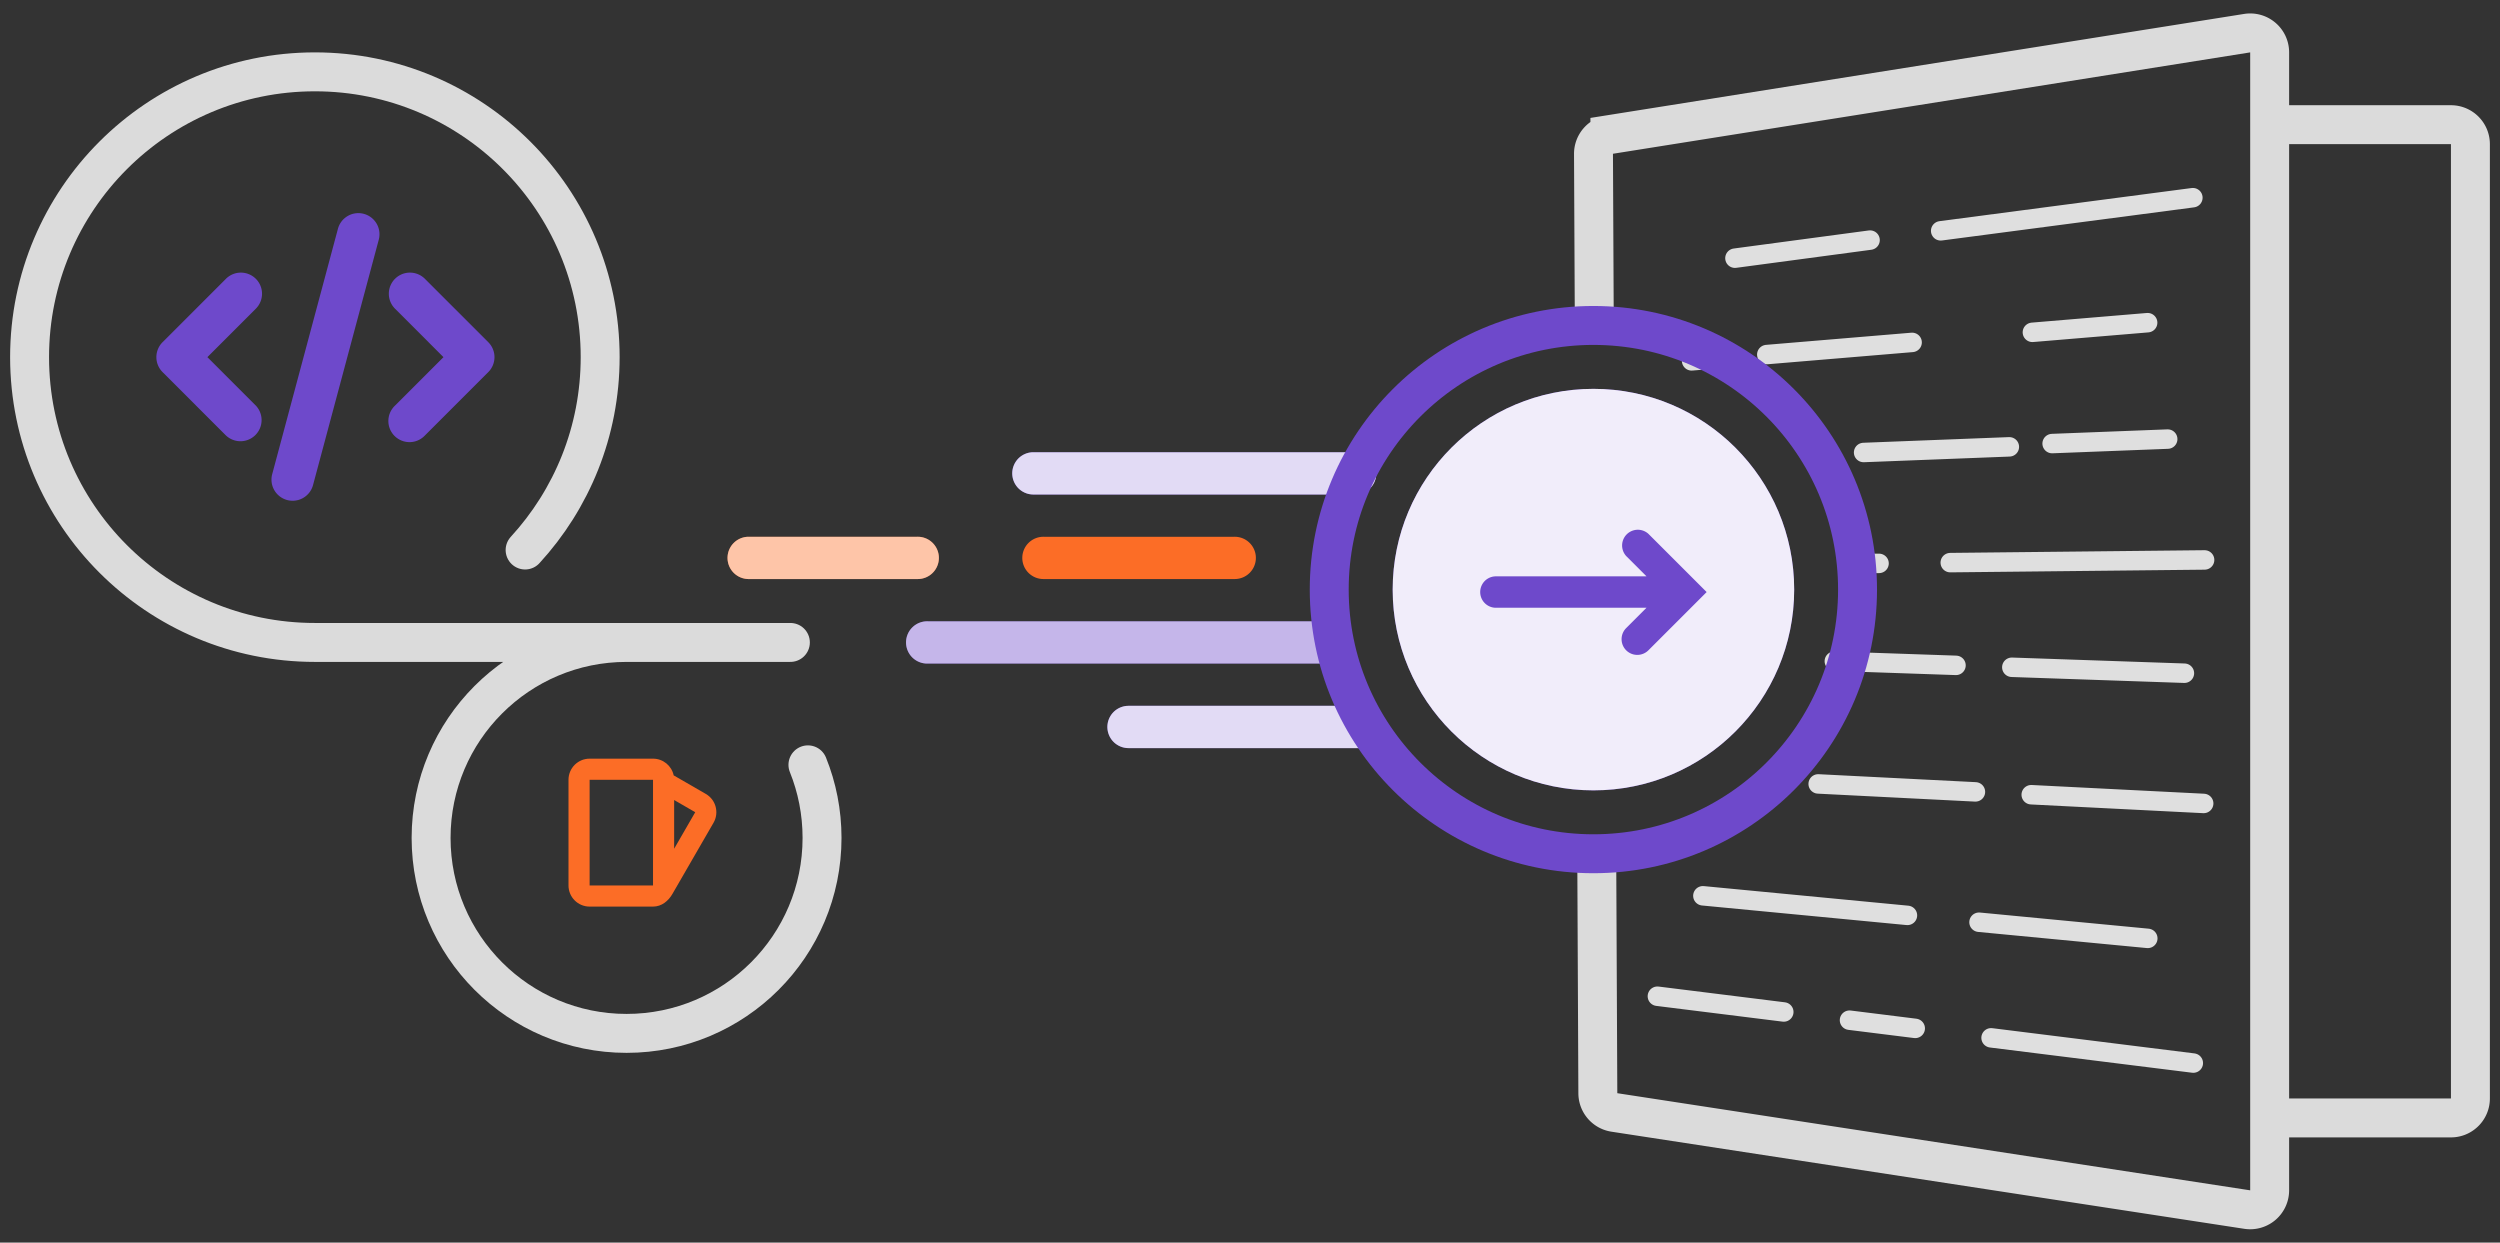 <svg width="169" height="84" fill="none" xmlns="http://www.w3.org/2000/svg"><rect width="100%" height="100%" fill="#333333" stroke="none"/><path d="M153.5 75.572h12.184c.727 0 1.316-.59 1.316-1.316V9.745c0-.727-.589-1.316-1.316-1.316H153.5M107.941 58l.073 15.906a1.316 1.316 0 001.117 1.295l42.782 6.566a1.316 1.316 0 001.516-1.3V3.542c0-.81-.723-1.427-1.523-1.3l-43.077 6.853a1.316 1.316 0 00-1.109 1.306l.052 11.099" stroke="#DBDBDB" stroke-width="2.632"/><path d="M133.539 53.531l-10.63-.538m14.402.73l11.658.59m-16.744-9.335l-8.224-.282m11.998.412l11.667.401m.572-32.145l-17.048 2.24m-13.908 1.849l9.134-1.222m22.615 21.621l-17.194.182m-6.838.051h2.024m-14.984 29.26l8.544 1.065m27.684 3.454l-13.671-1.706m-9.57-1.193l4.443.554m-15.116-45.124l1.863-.156m13.042-1.092l-9.824.822m17.955-1.503l7.791-.652m-9.349 8.393l-9.852.382m12.744-.603l7.813-.303m-31.422 30.873l13.828 1.324m4.839.463l11.409 1.092" stroke="#DFDFDF" stroke-width="1.316" stroke-linecap="round"/><path d="M53.43 43.429H21.287C10.636 43.429 2 34.794 2 24.143 2 13.492 10.635 4.857 21.286 4.857c10.651 0 19.285 8.635 19.285 19.286 0 5.027-1.923 9.605-5.074 13.038m17.538 6.248H42.356c-7.298 0-13.214 5.916-13.214 13.214s5.916 13.214 13.214 13.214S55.57 63.941 55.57 56.643c0-1.747-.339-3.414-.954-4.94" stroke="#DBDBDB" stroke-width="2.632" stroke-linecap="round"/><path fill-rule="evenodd" clip-rule="evenodd" d="M38.43 52.715c0-.79.64-1.43 1.428-1.43h4.286c.686 0 1.26.485 1.397 1.13l2.17 1.253c.684.394.918 1.268.523 1.951-.915 1.585-2.662 4.606-2.772 4.8-.277.487-.737.867-1.318.867h-4.286c-.789 0-1.428-.64-1.428-1.429v-7.142zm1.428 0h4.286v7.142h-4.286v-7.142zm5.715 4.658l1.424-2.468-1.425-.823v3.29z" fill="#FC6D26"/><path d="M25.597 16.233a1.429 1.429 0 10-2.76-.74l-4.436 16.56a1.428 1.428 0 102.76.739l4.436-16.559zm-8.302 2.614a1.429 1.429 0 010 2.02l-3.276 3.276 3.276 3.276a1.429 1.429 0 01-2.02 2.02l-4.286-4.286a1.429 1.429 0 010-2.02l4.285-4.286a1.429 1.429 0 012.02 0zm9.408 0a1.429 1.429 0 000 2.02l3.276 3.276-3.276 3.276a1.429 1.429 0 102.02 2.02l4.286-4.286a1.429 1.429 0 000-2.02l-4.286-4.286a1.429 1.429 0 00-2.02 0z" fill="#6E49CB"/><path d="M50.572 36.286h11.43a1.429 1.429 0 110 2.857h-11.43a1.429 1.429 0 010-2.857z" fill="#FC6D26"/><path d="M50.572 36.286h11.43a1.429 1.429 0 110 2.857h-11.43a1.429 1.429 0 010-2.857z" fill="#fff" fill-opacity=".6"/><path d="M70.574 36.286H83.43a1.429 1.429 0 110 2.857H70.574a1.429 1.429 0 110-2.857z" fill="#FC6D26"/><path d="M76.288 47.714h15.858a1.429 1.429 0 110 2.858H76.288a1.429 1.429 0 110-2.858z" fill="#6E49CB"/><path d="M76.288 47.714h15.858a1.429 1.429 0 110 2.858H76.288a1.429 1.429 0 110-2.858z" fill="#fff" fill-opacity=".8"/><path d="M62.715 42h27.286a1.429 1.429 0 110 2.857H62.715a1.429 1.429 0 110-2.857z" fill="#6E49CB"/><path d="M62.715 42h27.286a1.429 1.429 0 110 2.857H62.715a1.429 1.429 0 110-2.857z" fill="#fff" fill-opacity=".6"/><path d="M69.857 30.572h21.714a1.429 1.429 0 110 2.857H69.857a1.429 1.429 0 010-2.858z" fill="#6E49CB"/><path d="M69.857 30.572h21.714a1.429 1.429 0 110 2.857H69.857a1.429 1.429 0 010-2.858z" fill="#fff" fill-opacity=".8"/><circle cx="107.713" cy="39.857" r="17.857" stroke="#6E49CB" stroke-width="2.632"/><circle cx="107.716" cy="39.857" r="13.571" fill="#6E49CB"/><circle cx="107.716" cy="39.857" r="13.571" fill="#fff" fill-opacity=".9"/><path d="M111.432 36.087l3.937 3.936-3.937 3.937a1.062 1.062 0 01-1.502-1.502l1.373-1.373h-10.179a1.062 1.062 0 010-2.124h10.179l-1.373-1.373a1.063 1.063 0 011.502-1.501z" fill="#6E49CB"/></svg>